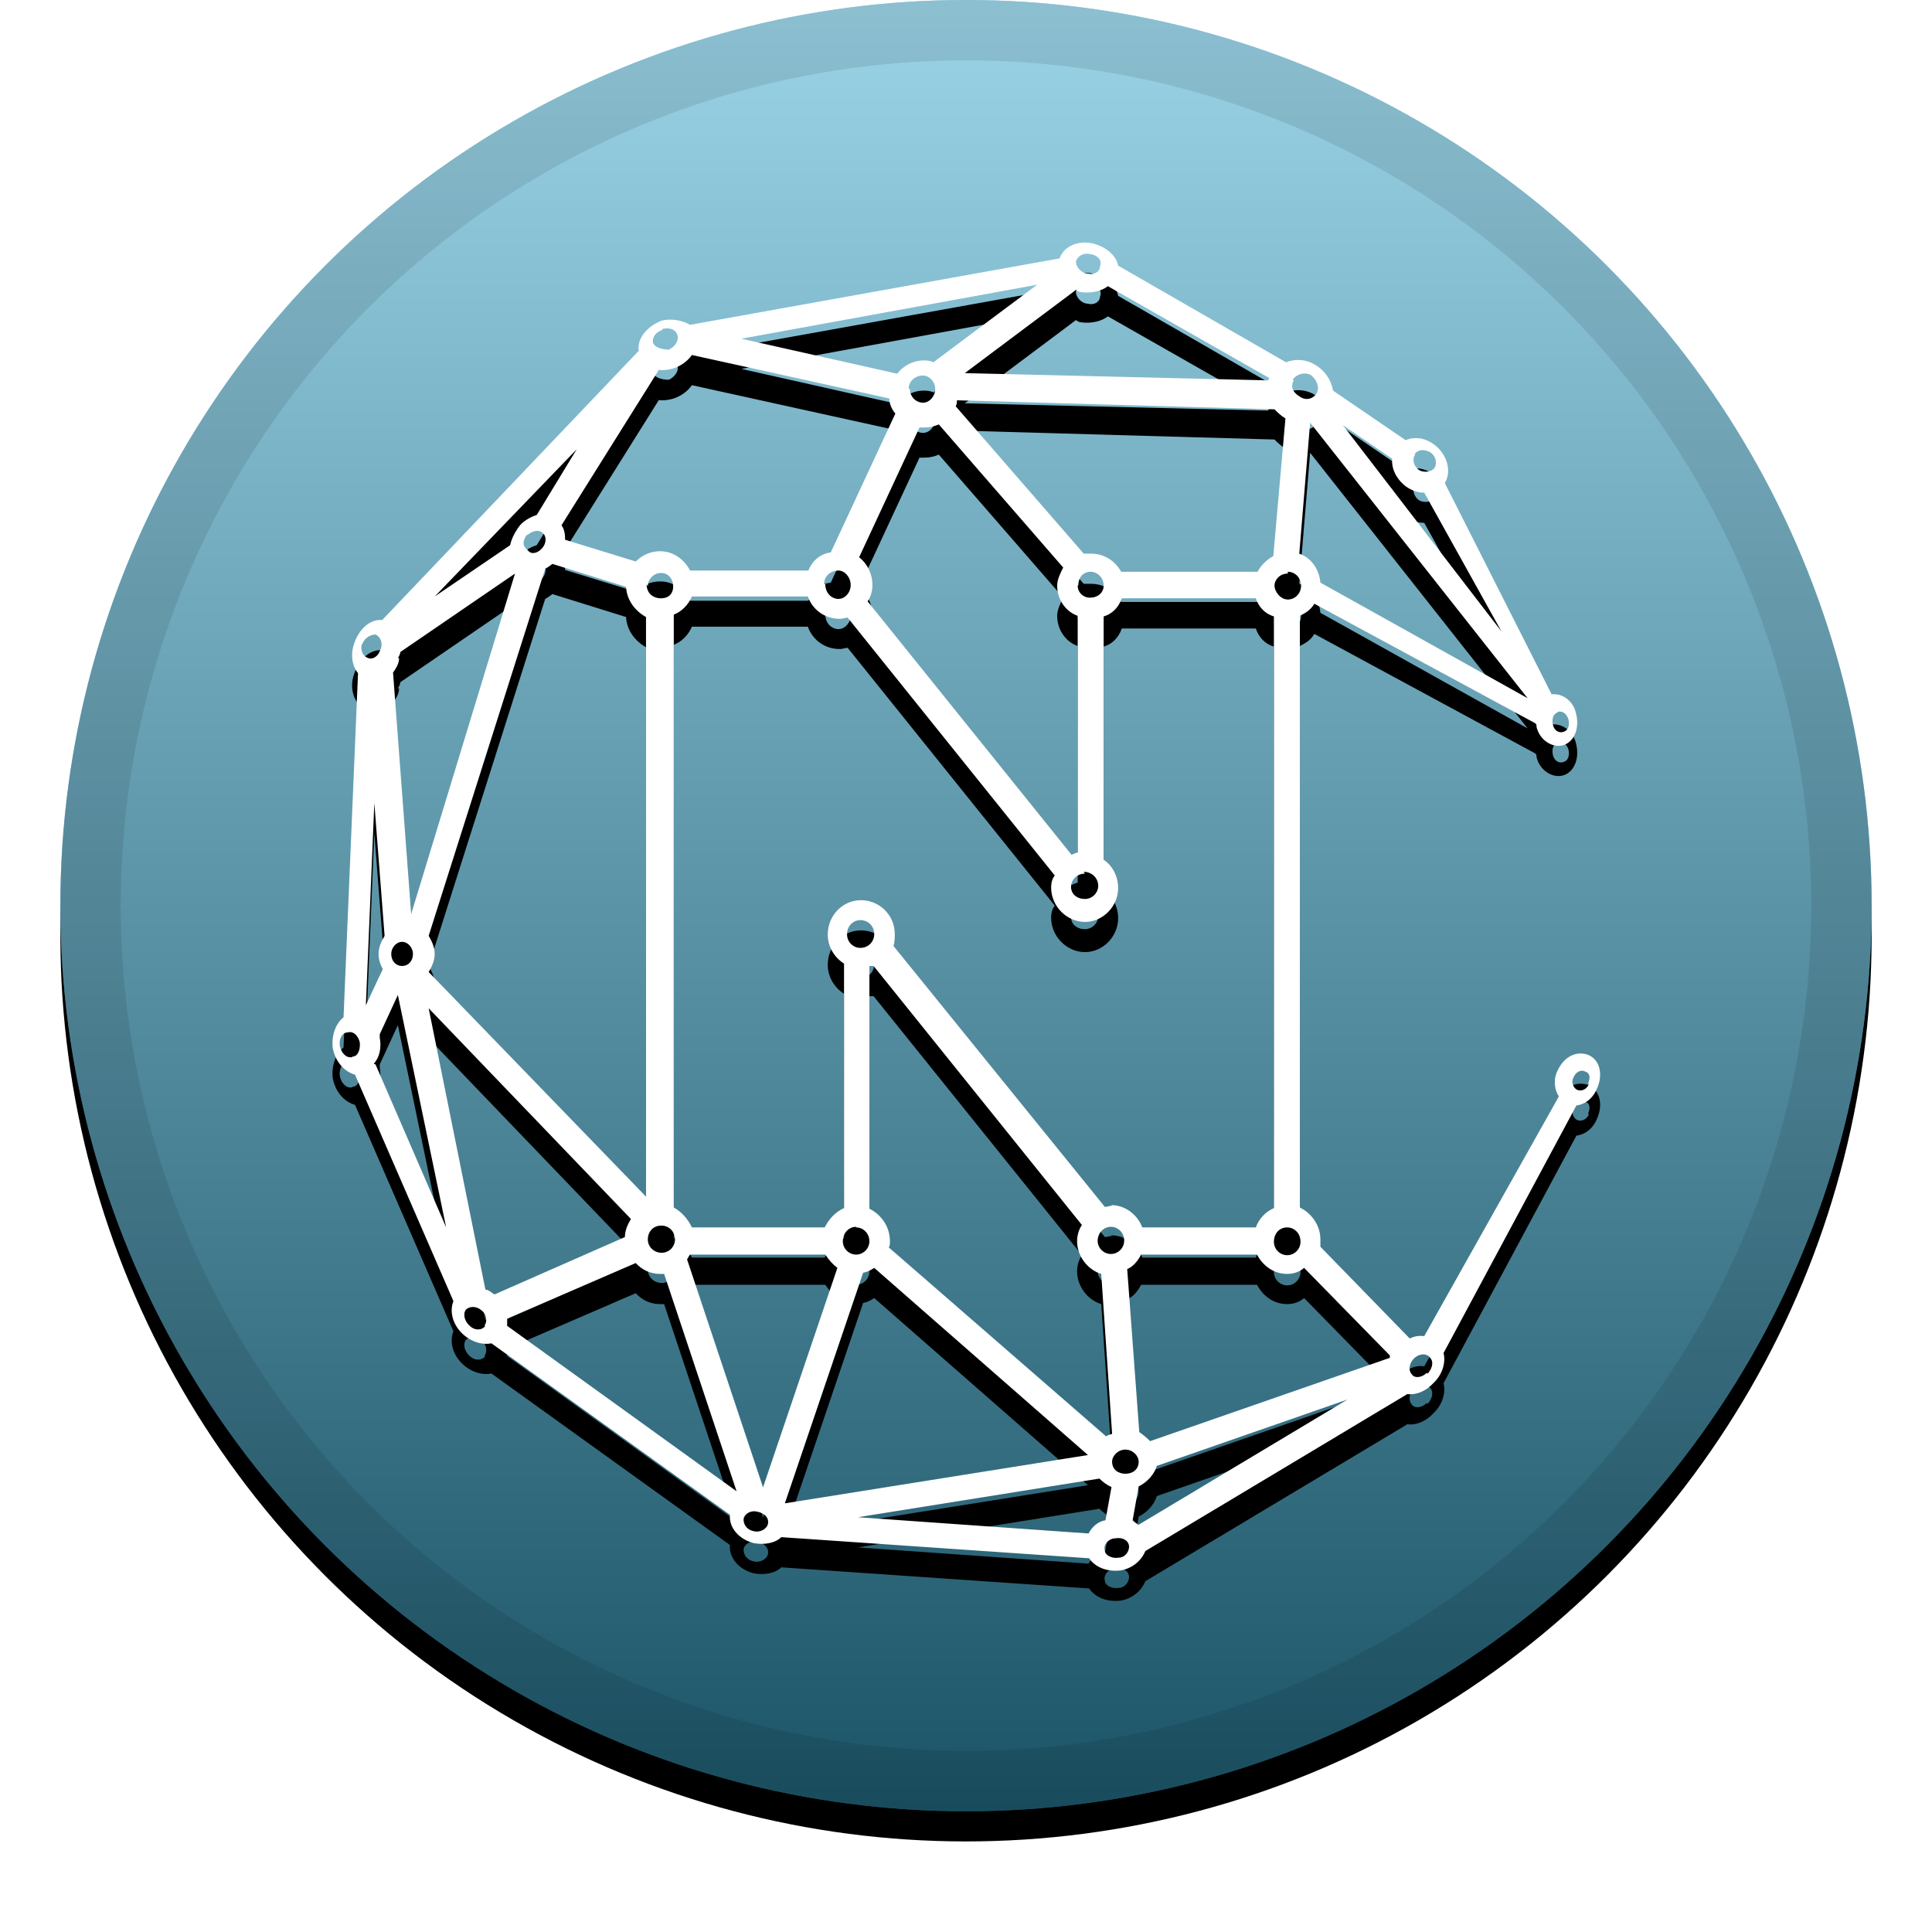 <svg xmlns="http://www.w3.org/2000/svg" width="32" height="32" xmlns:xlink="http://www.w3.org/1999/xlink"><defs><linearGradient id="c" x1="50%" x2="50%" y1="0%" y2="100%"><stop offset="0%" stop-color="#FFF" stop-opacity=".5"/><stop offset="100%" stop-opacity=".5"/></linearGradient><circle id="b" cx="16" cy="15" r="15"/><filter id="a" width="111.7%" height="111.7%" x="-5.8%" y="-4.2%" filterUnits="objectBoundingBox"><feOffset dy=".5" in="SourceAlpha" result="shadowOffsetOuter1"/><feGaussianBlur in="shadowOffsetOuter1" result="shadowBlurOuter1" stdDeviation=".5"/><feComposite in="shadowBlurOuter1" in2="SourceAlpha" operator="out" result="shadowBlurOuter1"/><feColorMatrix in="shadowBlurOuter1" values="0 0 0 0 0 0 0 0 0 0 0 0 0 0 0 0 0 0 0.199 0"/></filter><path id="e" d="M26.3 17.47c.2.08.25.32.16.54-.07.18-.2.28-.35.3l-2.2 4.1c.04.16-.02.36-.17.5-.12.13-.28.2-.43.18l-4.34 2.6c-.06.15-.2.28-.4.32-.23.03-.43-.05-.53-.2l-5.1-.35c-.1.1-.28.13-.45.1-.25-.06-.42-.26-.4-.47l-3.95-2.84c-.15.03-.32-.02-.46-.14-.18-.16-.24-.38-.17-.56L5.88 17.8c-.18-.05-.33-.22-.37-.45-.02-.2.05-.4.18-.5l.24-5.7c-.1-.12-.13-.32-.06-.5.08-.24.27-.4.46-.38l4.25-4.46c-.03-.2.13-.4.38-.5.17-.04.35 0 .47.07l6.12-1.1c.07-.2.3-.3.54-.25.22.05.4.2.43.37L21.3 6c.16-.06.33-.05.48.04.17.1.27.26.3.43l1.2.82c.15-.06.32-.04.47.07.22.16.3.45.18.64l1.77 3.5c.17-.02.35.1.4.3.07.25-.02.48-.2.54-.18.06-.4-.08-.45-.3 0-.03 0-.04-.02-.06L21.77 10c-.06.1-.14.15-.24.2V20c.2.1.34.3.34.53 0 .04 0 .08 0 .12l1.48 1.52c.08-.04.16-.05.24-.04l2.23-3.97c-.07-.1-.1-.28-.02-.43.1-.22.3-.33.5-.26zm0 .48c.05-.1.03-.18-.04-.2-.07-.04-.16 0-.2.1-.04.07 0 .17.06.2.07.03.16 0 .2-.1zm-2.65 4.8c.08-.1.1-.2.03-.27-.06-.07-.18-.06-.26.02-.08.08-.1.2-.03.27.04.06.16.05.24-.03zm-.63-.26c0-.03 0-.03 0-.04L21.6 21c-.08.07-.18.1-.28.1-.22 0-.4-.13-.5-.32H18.9c-.05.1-.13.2-.23.24l.2 2.7c.06.04.13.1.18.15l3.97-1.38zm-4.17 2.77l3.47-2.08-3.16 1.1c-.04.14-.16.27-.3.34l-.1.56c.03.03.06.05.1.08zm-.32.54c.1 0 .18-.1.17-.2-.02-.1-.12-.14-.23-.12-.1 0-.2.1-.17.2 0 .08.12.14.23.12zm-.5-.4c.05-.1.15-.2.28-.22l.1-.55c-.07-.03-.14-.08-.2-.14l-4 .64 3.83.27zm-3.73-4.33L13 24.9l5.02-.8-3.54-3.1c-.06.04-.12.07-.18.08zm-1.66 3.56L13.87 21c-.08-.06-.14-.13-.2-.22h-2.24c-.02.02-.03.05-.05.08l1.26 3.78zm-.16.73c.1.03.22-.03.24-.12.02-.1-.06-.18-.17-.2-.1-.03-.2.02-.23.1-.02.1.05.2.16.22zm-4.08-3.4l3.8 2.74-1.2-3.6c-.02 0-.05 0-.07 0-.16 0-.3-.07-.4-.18l-2.13.92c0 .04 0 .08 0 .12zm-.36-.6c.05 0 .1.05.15.08l2.16-.95c0-.1.04-.2.1-.3L7.1 16.7l.94 4.66zm-.02.6c.06-.07.04-.2-.05-.26-.08-.07-.2-.07-.26 0-.04.07-.02.18.07.26.08.08.2.08.26 0zm-1.8-4.33l1.17 2.7-.8-3.85-.3.65c0 .02 0 .04 0 .06.03.16 0 .32-.1.43zM6.2 13.3l-.14 3.35.28-.6c-.04-.07-.07-.16-.07-.25 0-.1.04-.2.1-.3l-.17-2.2zM6 10.65c-.04.1 0 .22.1.25.07.03.17-.03.2-.14.05-.1 0-.22-.08-.25-.08 0-.18.05-.22.16zm.84 5.15c0-.1-.08-.2-.18-.2-.1 0-.18.1-.18.2 0 .12.08.2.18.2.1 0 .18-.08.18-.2zm-.23-4.9c0 .1-.06.18-.1.24l.3 4L8.53 9.5l-1.9 1.3c0 .03-.02.07-.04.1zm3.05-3.57L7.2 9.88l1.25-.85c.02-.1.07-.2.14-.3.07-.1.2-.17.3-.2l.73-1.2zm1.25-1.2L9.3 8.7c.05.07.06.15.06.24l1.17.36c.1-.1.24-.17.4-.17.22 0 .4.13.5.32h1.96c.06-.16.2-.28.37-.3l1.07-2.3c-.05-.06-.1-.15-.1-.25l-3.27-.72c-.07.1-.18.18-.3.22-.1.03-.2.04-.3.02zm.05-.66c-.1.03-.17.13-.14.22.04.07.15.1.26.1.1-.05.17-.15.14-.24-.03-.1-.14-.13-.25-.1zm6.25-.76l-4.93.9 2.58.58c.1-.13.26-.22.44-.22.04 0 .1 0 .16.03l1.74-1.3zm.6.1l-1.83 1.37L21 6.3s.02-.02.02-.04l-2.67-1.52c-.1.08-.27.12-.43.1-.04 0-.08-.02-.1-.04zm.24-.6c-.1-.03-.2.03-.23.12 0 .1.1.2.2.2.1.03.2-.03.2-.12.04-.1-.04-.18-.15-.2zm3.24 2.72c-.07-.04-.13-.1-.18-.15l-5.26-.15c0 .03 0 .06-.02.1l2.12 2.44c.04 0 .08 0 .12 0 .22 0 .4.12.5.3h2.26c.05-.1.15-.2.26-.26l.2-2.27zm.04 2.57c-.13 0-.22.1-.22.2s.1.23.22.23.22-.1.22-.23-.1-.23-.22-.23zm.1-3.2c-.06.1-.02.2.1.27.1.07.22.04.28-.06.05-.1 0-.22-.1-.3-.1-.05-.23-.02-.3.08zm3.9 5.3L21.7 7l-.18 2.17c.2.07.33.26.35.48l3.46 1.93zm-2.27-4l-.82-.56 2.63 3.42-1.28-2.3c-.1 0-.2-.03-.3-.1-.16-.12-.25-.3-.23-.47zm.38-.07c-.06.08-.02.2.07.26.08.04.2.03.25-.04.05-.08.02-.2-.07-.26-.1-.05-.2-.05-.26.03zM17.85 9.7c0 .12.1.2.2.2.13 0 .23-.08.23-.2 0-.13-.1-.23-.22-.23s-.2.1-.2.22zm.12 4.77c-.13 0-.23.1-.23.22s.1.2.23.2c.12 0 .22-.1.22-.22s-.1-.23-.24-.23zm-2.9-8.03c0 .13.1.23.22.23.1 0 .2-.1.2-.23 0-.12-.1-.22-.2-.22-.14 0-.24.1-.24.22zm.16.64l-1 2.15c.13.1.22.27.22.46 0 .1-.03.2-.08.27l3.38 4.2c.03-.02.06-.03.1-.04V10.2c-.2-.07-.34-.27-.34-.5 0-.1.05-.2.1-.3l-2.06-2.37c-.07.03-.15.05-.24.05-.03 0-.05 0-.07 0zm-1.56 2.6c0 .14.1.24.22.24.1 0 .2-.1.2-.23s-.1-.24-.2-.24c-.14 0-.24.1-.24.22zm-2.96 0c0 .14.1.23.24.23.12 0 .2-.07.2-.2 0-.12-.08-.22-.2-.22-.12 0-.22.1-.22.22zm.24 10.62c-.13 0-.22.1-.22.23 0 .12.1.22.23.22.12 0 .22-.1.22-.22 0-.13-.1-.23-.22-.23zM8.74 8.84c-.08.1-.1.2 0 .27.05.08.16.06.24-.03.07-.08.08-.2 0-.26-.06-.05-.17-.03-.25.05zM7.1 15.5c.06.1.1.2.1.3 0 .1-.04.2-.1.3l3.6 3.72v-9.6c-.18-.1-.32-.28-.33-.5l-1.22-.38c-.04.03-.08.06-.12.08L7.1 15.5zm11.3 4.46c.24 0 .44.16.52.37h1.88c.05-.14.16-.26.3-.32v-9.8c-.14-.04-.25-.15-.3-.3h-2.22c-.05.15-.16.26-.3.3v4.03c.15.1.24.28.24.47 0 .3-.25.56-.55.56-.3 0-.56-.26-.56-.57 0-.1.03-.16.06-.2l-3.43-4.27c-.04 0-.08.02-.13.02-.25 0-.45-.15-.53-.37h-1.92c-.06.14-.17.25-.3.3V20c.13.07.24.2.3.33h2.2c.07-.14.18-.26.32-.32v-4.05c-.16-.1-.27-.28-.27-.48 0-.32.25-.57.55-.57.3 0 .56.24.56.56 0 .06 0 .13-.02.2l3.5 4.32c.03 0 .08-.02.13-.02zm.24 4.05c-.12 0-.22.1-.22.2 0 .13.1.2.22.2s.22-.07.22-.2c0-.1-.1-.2-.22-.2zm-.46-3.46c0 .12.1.22.22.22s.22-.1.22-.22c0-.13-.1-.23-.22-.23s-.22.1-.22.24zm-4.15-5.07c0 .12.1.22.22.22.13 0 .23-.1.23-.23s-.1-.23-.23-.23c-.12 0-.22.1-.22.23zm.15 4.84c-.12 0-.22.1-.22.24 0 .12.1.22.22.22s.22-.1.22-.22c0-.13-.1-.23-.22-.23zm.22-.3c.2.1.34.3.34.54 0 .04 0 .08-.02.1l3.6 3.13c.03-.02.06-.03.1-.04l-.18-2.65c-.23-.07-.4-.3-.4-.54 0-.1.03-.2.08-.27L14.47 16c-.02 0-.05 0-.07 0v4zm7.14.54c0-.13-.1-.23-.22-.23-.13 0-.22.1-.22.24 0 .12.1.22.22.22s.22-.1.22-.22zM5.84 17.5c.08 0 .13-.1.12-.23-.02-.1-.1-.2-.2-.17-.1 0-.15.12-.13.23.02.1.1.2.2.18zm19.96-5.7c-.07.02-.1.1-.08.2.02.1.1.15.18.12.07-.02.1-.1.08-.2-.03-.1-.1-.15-.18-.13z"/><filter id="d" width="116.7%" height="115.9%" x="-8.3%" y="-5.7%" filterUnits="objectBoundingBox"><feOffset dy=".5" in="SourceAlpha" result="shadowOffsetOuter1"/><feGaussianBlur in="shadowOffsetOuter1" result="shadowBlurOuter1" stdDeviation=".5"/><feColorMatrix in="shadowBlurOuter1" values="0 0 0 0 0 0 0 0 0 0 0 0 0 0 0 0 0 0 0.204 0"/></filter></defs><g fill="none"><use fill="#000" filter="url(#a)" xlink:href="#b"/><use fill="#36A9CF" fill-rule="evenodd" xlink:href="#b"/><use fill="url(#c)" fill-rule="evenodd" style="mix-blend-mode:soft-light" xlink:href="#b"/><circle cx="16" cy="15" r="14.5" stroke="#000" stroke-opacity=".097"/><use fill="#000" filter="url(#d)" xlink:href="#e"/><use fill="#FFF" xlink:href="#e"/></g></svg>